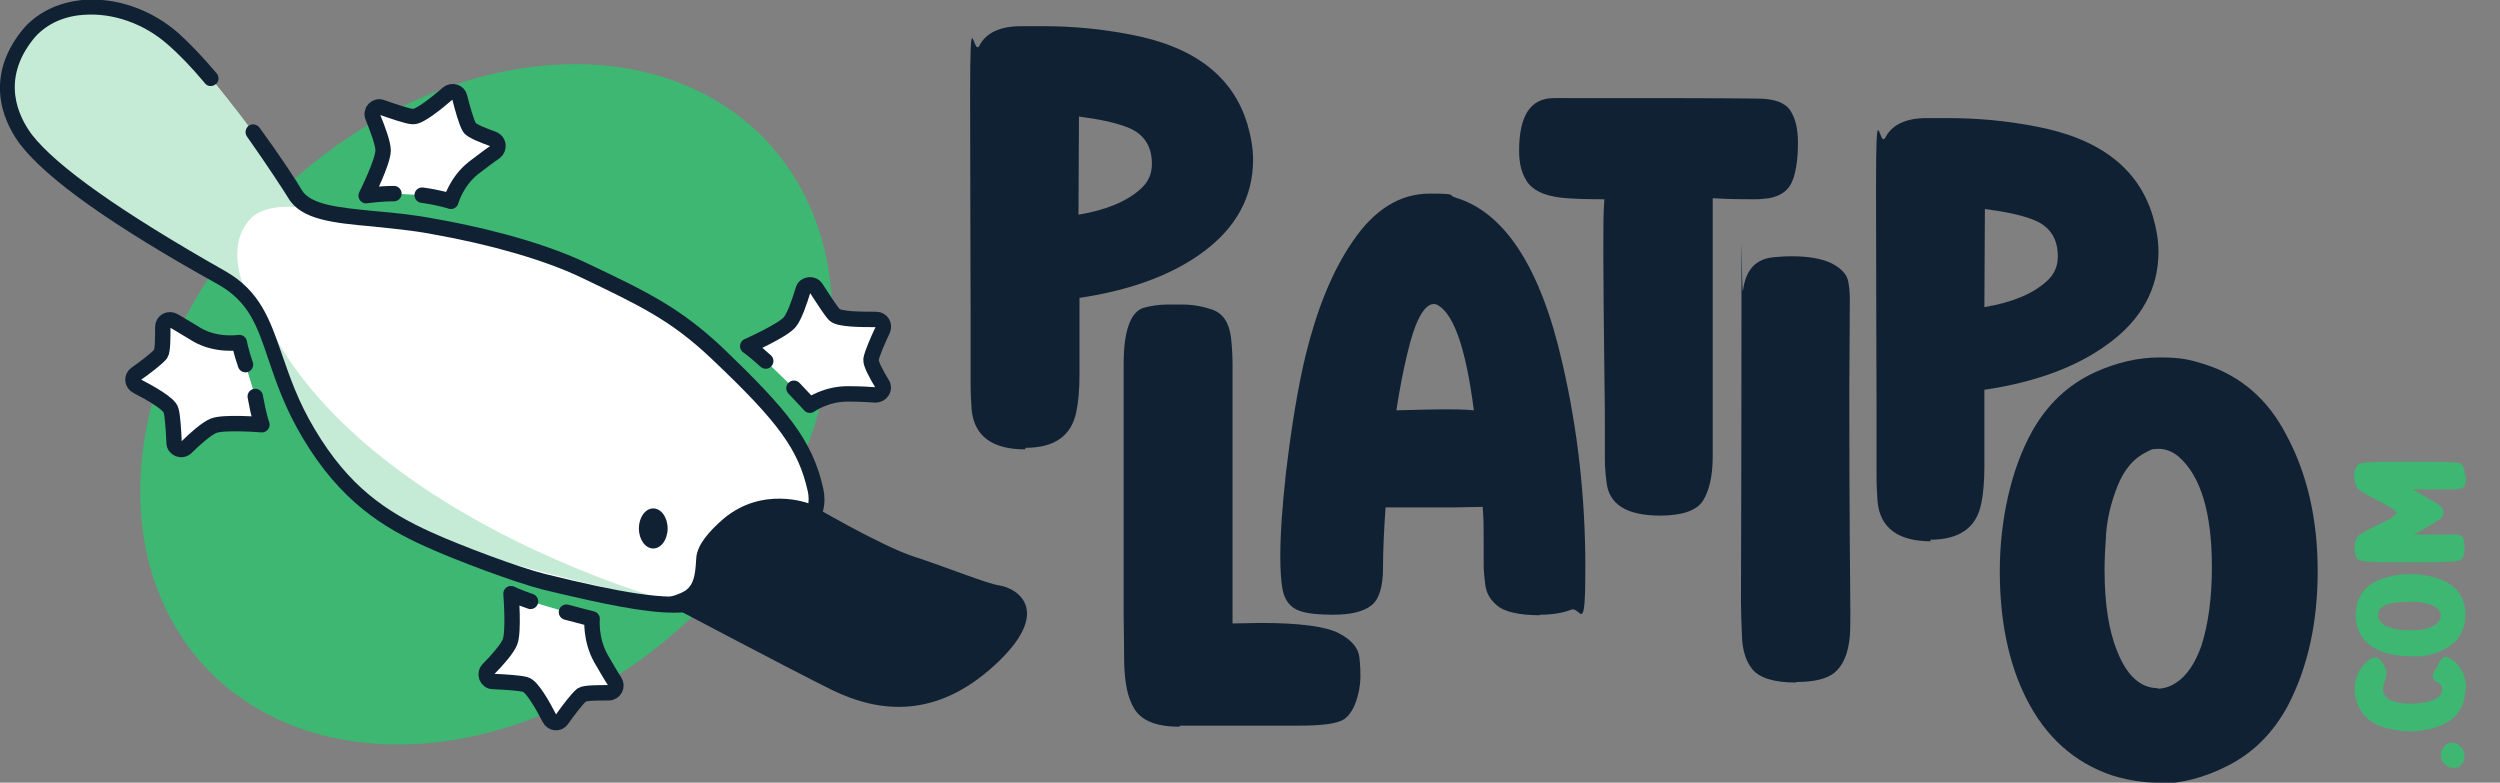 <svg xmlns="http://www.w3.org/2000/svg" id="Layer_1" data-name="Layer 1" viewBox="0 0 486.8 152.4"><rect x="0" y="0" width="486.8" height="152.4" fill="#808080" stroke="none"/><defs><style>      .cls-1, .cls-2, .cls-3, .cls-4 {        stroke-width: 0px;      }      .cls-1, .cls-3 {        fill: #3db771;      }      .cls-5 {        stroke: #102134;        stroke-linecap: round;        stroke-linejoin: round;        stroke-width: 3px;      }      .cls-5, .cls-4 {        fill: #fff;      }      .cls-2 {        fill: #102134;      }      .cls-3 {        opacity: .3;      }      .cls-3, .cls-6 {        isolation: isolate;      }    </style></defs><ellipse class="cls-1" cx="94.7" cy="78.8" rx="74.9" ry="57.6" transform="translate(-28.3 85.9) rotate(-43.1)"></ellipse><path class="cls-4" d="M49.3,25.7c4,5.7,7.2,10.5,8.1,12,3.1,5.4,14,4,27.1,6.4,9.5,1.7,21,4.6,29.3,8.6,12,5.7,17.9,8.6,25.9,16.2,13,12.4,17.2,17.9,19.1,26.6,1.3,5.9-3.4,8.4-7.5,11.7-4.1,3.3-12.2,9.2-15.6,10.1-5.1,1.4-14.2-.1-29.7-3.9-5.2-1.3-16.9-5.7-22.7-8.3-9.2-4.2-16.6-9.5-23.2-20.6-6.1-10.2-6.7-18.4-10.6-24.4-1.5-2.3-3.5-4.3-6.4-6-13-7.3-31.6-18.4-38-26.9-3.4-4.4-6.4-12.1.3-20.4C11.6-.8,25.1,0,33.8,7.7c2.4,2.1,4.8,4.7,7.3,7.6,0,0,5.2,6.2,8.1,10.4h0Z"></path><ellipse class="cls-2" cx="127.2" cy="102.9" rx="2.8" ry="3.9"></ellipse><path class="cls-5" d="M82.2,38c3.6.5,5.6,1.2,5.6,1.2,0,0,1-3.8,4.4-6.5,1.6-1.2,3-2.3,4.2-3.1.9-.7.7-2.1-.3-2.5-1.9-.7-4.3-1.6-4.7-2.3-.6-1-1.4-3.9-1.9-5.9-.2-1-1.5-1.4-2.3-.7-2.1,1.8-5.5,4.6-6.8,4.5-.9,0-3.8-1-6.1-1.8-1.1-.4-2.2.7-1.7,1.9.9,2.2,2,5.1,2,6.5,0,2.2-3.3,8.8-3.3,8.8,0,0,2.7-.4,5.4-.4"></path><path class="cls-5" d="M110.3,119.2c3.3.9,5,1.3,5,1.3,0,0-.4,3.9,1.7,7.7,1,1.7,1.9,3.3,2.7,4.5.6.9,0,2.2-1.2,2.2-2.1,0-4.6,0-5.2.4-.9.7-2.7,3.1-3.9,4.8-.6.9-1.9.8-2.4-.2-1.3-2.5-3.4-6.3-4.7-6.6-.9-.3-3.9-.5-6.3-.6-1.2,0-1.8-1.5-.9-2.4,1.7-1.7,3.7-4,4.2-5.3.8-2,.2-9.4.2-9.4,0,0,1.2.6,3.8,1.5"></path><path class="cls-5" d="M154.6,75.6c2,2.1,3.1,3.3,3.1,3.3,0,0,3.2-2.3,7.6-2.2,2,0,3.8.1,5.2.2,1.1,0,1.9-1.2,1.3-2.1-1.1-1.8-2.3-4-2.2-4.8.2-1.2,1.4-3.9,2.3-5.8.4-.9-.2-2-1.3-2-2.8,0-7.2,0-8.1-.9-.7-.7-2.3-3.2-3.6-5.2-.6-1-2.2-.8-2.5.3-.7,2.3-1.7,5.2-2.6,6.3-1.4,1.7-8.2,4.7-8.2,4.7,0,0,1.2.8,3.5,2.9"></path><path class="cls-5" d="M47.8,71c-.9-2.6-1.2-4.3-1.2-4.3,0,0-4.4.7-8.2-1.5-1.7-1-3.3-2-4.5-2.7-1-.6-2.2,0-2.2,1.2,0,2.1,0,4.6-.4,5.2-.7.9-3.1,2.7-4.8,3.9-.9.6-.8,1.9.2,2.4,2.5,1.3,6.3,3.4,6.6,4.7.3.9.5,3.9.6,6.3,0,1.2,1.5,1.8,2.4.9,1.7-1.7,4-3.7,5.3-4.2,2-.8,9.4-.2,9.4-.2,0,0-.6-1.6-1.3-5.5"></path><path class="cls-2" d="M135.6,108.4c.3-2.4,2.4-4.9,5.3-7.4,7.6-6.4,16.5-3,16.5-3,0,0,14.1,8.3,20.6,10.4s14,5.2,16.6,5.6c3.8.6,10.4,5.2-1,15.6-11.3,10.3-22.2,9.3-31.5,4.8-8.5-4.2-34-17.7-34-17.7,0,0,3.4-.5,5.2-1.6,2.2-1.3,2.1-4.4,2.3-6.7h0Z"></path><g class="cls-6"><g class="cls-6"><path class="cls-1" d="M479.9,147.3c0,.7-.3,1.3-.8,1.8-.3.3-.7.4-1.2.4s-1,0-1.3-.3c-.9-.5-1.3-1.3-1.3-2.2s.1-.8.4-1.3c.2-.5.6-.8,1.2-1,.2,0,.4-.1.6-.1.4,0,.8.1,1.2.4.8.6,1.2,1.3,1.2,2.3Z"></path></g><g class="cls-6"><path class="cls-1" d="M480,134.5c0,1.7-.5,3.1-1.4,4.3-.8,1.1-1.9,1.9-3.4,2.5-1.8.7-3.8,1.1-6,1.1s-5.5-.6-7.3-1.8c-1.3-.9-2.3-2-2.8-3.4-.4-1-.6-1.9-.6-3,0-2,.7-3.7,2.1-5.1.7-.7,1.4-1.1,1.9-1.1s1.2.5,1.7,1.5c.3.6.5,1.1.5,1.5s-.1.9-.3,1.5c-.3.8-.4,1.4-.4,1.8s.3,1.2.8,1.6c.8.7,2.3,1.1,4.5,1.1s3.7-.3,4.9-.9c.9-.4,1.3-1.1,1.3-1.9s-.4-1.1-1.1-1.5c-.2-.1-.4-.3-.6-.5,0-.1-.1-.3-.1-.5,0-.4.2-.9.7-1.6.1-.2.2-.4.4-.8.4-.9.9-1.4,1.3-1.4s.4,0,.6.1c.8.4,1.5,1,2.1,1.7,1,1.4,1.4,2.9,1.4,4.5Z"></path></g><g class="cls-6"><path class="cls-1" d="M480,119.9c0,.3,0,.7,0,1-.3,1.7-.9,3-1.9,4-1,1-2.3,1.7-3.7,2.2-1.5.5-2.6.7-3.4.7-.8,0-1.3,0-1.4,0-4.1,0-7.2-1-9.1-3.1-1.2-1.3-1.8-2.9-1.8-4.8,0-3.4,1.5-5.7,4.6-7,1.8-.7,3.8-1.1,6-1.1s4.5.4,6.4,1.2c2.9,1.3,4.4,3.6,4.4,6.9ZM475.3,120c0-1-.6-1.7-1.9-2.2-.9-.3-1.8-.5-2.7-.6-.9,0-1.5,0-2,0-3.7,0-5.6.8-5.6,2.4s0,.6.2,1c.3.8,1,1.3,2.1,1.6s1.9.5,2.6.5c.7,0,1.1,0,1.2,0,1,0,1.8,0,2.4-.1.5,0,1.1-.2,1.7-.5.6-.2,1.1-.5,1.4-.9.3-.3.5-.7.5-1.1Z"></path><path class="cls-1" d="M480.2,92.5c0,1.4-.2,2.3-.7,2.5-.4.2-.9.3-1.5.3-1,0-2.4,0-4.2,0-1.2,0-2.6,0-4,0l4.5,2.6c.7.4,1.1.7,1.3,1.1.1.2.2.5.2.7,0,.6-.2,1.1-.7,1.4-.5.4-2.2,1.4-5.1,3,2.2,0,4.8,0,7.8,0,.3,0,.6,0,.7,0,.4,0,.8.2,1,.5.3.4.4,1.1.4,2,0,1.5-.4,2.4-1.1,2.6-.2,0-.4,0-.7.1-1.6.1-3.2.2-4.9.2h-5.6c-4.4,0-7-.1-7.8-.3-.5-.1-.8-.4-1-.7-.2-.4-.3-.9-.3-1.5,0-1.5.3-2.5,1-2.9.6-.4,1.6-.9,2.7-1.5,1.3-.6,2.3-1.1,3-1.5.7-.4,1.2-.8,1.5-1.2,0,0,0-.1,0-.1s-.1-.1-.3-.3c-.5-.5-1.7-1.1-3.5-2.1-2.4-1.2-3.7-2-4-2.5-.3-.7-.5-1.5-.5-2.3,0-1.2.4-2,1.1-2.3.6-.3,3.5-.4,8.6-.4s8.5,0,10.2.2c1,0,1.5.6,1.6,1.7,0,.3,0,.6,0,.9Z"></path></g></g><path class="cls-2" d="M199.6,87.5c-6.4,0-9.9-2.6-10.4-7.7-.1-1.6-.2-3.1-.2-4.7,0-2.4,0-7,0-13.8,0-8.8-.1-22.9-.1-42.4s.6-7.7,1.8-10c1.3-2.5,4-3.8,8.1-3.8s1.9,0,2.6,0c.7,0,1.3,0,1.8,0,5.5,0,11.1.5,16.8,1.6,12.4,2.3,20.1,8.1,22.9,17.5.7,2.4,1.1,4.7,1.1,6.9,0,7.2-3.3,13.3-9.9,18.1-5.9,4.3-13.8,7.3-23.9,8.8,0,5.4,0,10.3,0,14.9,0,2.9-.2,5.3-.6,7.2-.9,4.7-4.2,7.1-9.9,7.1h0ZM210,41.8c5.4-.9,9.5-2.6,12.2-5.1,1.4-1.3,2.1-2.8,2.1-4.8,0-3.6-1.7-6-5-7.2-2.4-.9-5.4-1.5-9.2-2,0,5.3-.1,11.7-.1,19.1h0Z"></path><path class="cls-2" d="M229.6,141.5c-4.5,0-7.4-1.2-8.8-3.6-1.2-2-1.8-4.9-1.9-8.8,0-3.9-.1-6.9-.1-9.1,0-25.3,0-41.7,0-49.2,0-6.5,1.4-10.2,4-10.9,1.5-.4,3.1-.6,4.6-.6h2.8c2.2,0,4.1.4,5.9,1,2.1.8,3.2,2.5,3.6,5.4.2,1.8.3,3.6.3,5.4v50.3c1.7,0,3.5-.1,5.5-.1,7.6,0,12.7.7,15.2,2,2.5,1.3,3.8,2.9,4,4.7.2,1.8.2,3,.2,3.6,0,2.2-.5,4.3-1.3,6.1-.5,1-1.1,1.8-1.8,2.3-1.3.9-4.2,1.3-8.9,1.3-4.7,0-12.4,0-23.1,0h0Z"></path><path class="cls-2" d="M299.9,119.8c-4.2,0-7.1-.7-8.5-2-1.3-1.1-2-2.4-2.2-4s-.3-2.8-.3-3.9v-4.9c0-2.1,0-4.2-.2-6.3-1.8,0-3.6.1-5.5.1-2.5,0-7,0-13.4,0-.3,4.3-.5,8.2-.5,11.8,0,3.7-.8,6.2-2.3,7.3-1.5,1.2-4,1.8-7.4,1.8-2.7,0-4.9-.2-6.4-.7-1.9-.6-3.1-2.1-3.5-4.4-.3-1.9-.4-3.9-.4-6.2,0-4.6.4-10,1.1-16.3,1.1-9.3,2.4-17,3.8-22.8,2.2-9,5.2-16.5,9.2-22.3,4.2-6.2,9.2-9.3,15-9.3s3.3.3,5.1.8c9.5,2.9,16.5,13.6,20.7,32.1,3,12.9,4.5,26.2,4.5,39.9s-.9,7.6-2.7,8.2c-1.8.7-3.9,1-6.2,1h0ZM287,80c-1.5-11.8-3.8-18.6-6.9-20.5-.3-.2-.6-.3-.9-.3-1.9,0-3.7,3.3-5.2,9.8-.8,3.3-1.5,7-2.1,10.9,4.3-.1,7.3-.2,9.2-.2s3.9,0,6,.2h0Z"></path><path class="cls-2" d="M323.3,100.4c-6.6,0-10.1-2.2-10.5-6.7-.2-1.6-.3-3-.3-4.2s0-2,0-3c0-1,0-2,0-3,0-2.1,0-5.8-.1-11.1-.1-9.6-.2-17.2-.2-22.8s0-8.2.2-10.8c-3.8,0-6.6-.1-8.4-.3-3.4-.4-5.6-1.5-6.7-3.2s-1.5-3.7-1.5-5.9c0-6.9,2.2-10.3,6.8-10.3,20.1,0,33.4,0,39.7.1,3.2,0,5.3.8,6.3,2.3s1.5,3.6,1.5,6.3-.3,5.4-1,7.2c-.7,2-2.3,3.2-4.7,3.6-.8.1-1.7.2-2.8.2-2.2,0-4.8,0-7.9-.2h-.2v50.3c0,3.8-.7,6.7-1.9,8.6s-4,2.9-8.4,2.9h0Z"></path><path class="cls-2" d="M349.7,132.9c-4.3,0-7.1-.9-8.5-2.6-1.2-1.5-1.9-3.6-2-6.3-.1-2.7-.2-4.9-.2-6.6,0-7.3.1-25.8.1-55.6s0-3.4.3-5.2c.5-4,2.4-6.1,5.8-6.5,1.1-.1,2.3-.2,3.6-.2,3.5,0,6.1.5,7.9,1.4,1.9,1,3,2.2,3.2,3.6.2.9.3,2.1.3,3.6,0,5.9-.1,11.5-.1,17,0,7.9,0,22.3.2,43.3,0,2.2,0,3.9-.1,5.1-.3,3.3-1.3,5.7-3,7.1-1.5,1.2-4,1.8-7.4,1.8Z"></path><path class="cls-2" d="M376,105.4c-6.4,0-9.9-2.6-10.4-7.7-.1-1.6-.2-3.1-.2-4.7,0-2.4,0-7,0-13.8,0-8.8-.1-22.9-.1-42.4s.6-7.7,1.8-10c1.3-2.5,4-3.8,8-3.8s1.9,0,2.6,0c.7,0,1.3,0,1.8,0,5.5,0,11.1.5,16.8,1.6,12.4,2.3,20.1,8.1,22.9,17.5.7,2.4,1.1,4.7,1.1,6.9,0,7.2-3.3,13.3-10,18.1-5.9,4.3-13.8,7.3-23.9,8.8,0,5.4,0,10.3,0,14.9,0,2.9-.2,5.3-.6,7.2-.9,4.7-4.2,7.1-10,7.1h0ZM386.4,59.8c5.4-.9,9.5-2.6,12.2-5.1,1.4-1.3,2.1-2.8,2.1-4.8,0-3.6-1.7-6-5-7.2-2.4-.9-5.4-1.5-9.2-2,0,5.3-.1,11.7-.1,19.1h0Z"></path><path class="cls-2" d="M420.2,152.4c-3,0-5.9-.5-8.9-1.4-7.4-2.5-13-7.5-16.8-15.1-3.4-6.8-5.1-15.1-5.1-24.7s2.1-19.8,6.4-27.4c2.9-5.1,6.9-8.9,12.1-11.3,4.2-1.9,8.4-2.9,12.6-2.9s5.8.4,8.7,1.3c7,2.2,12.4,6.8,16,13.8,4.1,7.6,6.1,16.5,6.1,26.5s-1.9,18.7-5.8,26.2c-2.8,5.2-6.6,9.1-11.7,11.7-4.5,2.3-9,3.5-13.5,3.5ZM420.1,134.1c1.3,0,2.5-.4,3.7-1.2,2-1.3,3.7-3.8,4.9-7.3,1.3-4.1,2-9.2,2-15.2,0-10.6-2.2-17.8-6.5-21.5-1.2-1-2.5-1.5-3.9-1.5s-1.5.2-2.3.6c-2.5,1.2-4.4,3.4-5.7,6.7-1.3,3.3-2,6.4-2.2,9.3-.2,2.9-.3,5.2-.3,6.9,0,6.6.8,11.9,2.5,16,1.9,4.8,4.6,7.1,7.9,7.1h0Z"></path><path class="cls-3" d="M48.5,42.9c4.7-5.5,18.2-.7,18.2-.7,0,0-5.8.4-8.2-3.1l-2.4-3.5s-7.5-11.7-13.7-18.6S21.8-5.3,9.1,4c-12.7,9.3-7.6,21.8-.9,26.9,6.7,5.1,29.3,19,34.3,22.2,5,3.2,8.6,9.8,8.6,9.8,0,0-9-12.5-2.6-20Z"></path><path class="cls-3" d="M51.1,60.9s7.9,33.3,26.7,41.5c18.2,7.9,53.3,14.9,53.3,14.9,0,0-61.6-16.4-80-56.4Z"></path><path class="cls-2" d="M131.2,119.3c-5.7,0-13.9-1.7-25.5-4.5-5.2-1.3-17-5.7-22.9-8.4-8-3.6-16.5-8.7-23.9-21.2-3.4-5.7-5.1-10.7-6.6-15.1-2.2-6.6-3.8-11.3-9.8-14.7C21.6,43.8,9.1,34.8,4,28.2c-2.6-3.4-7.7-12.3.3-22.3C7,2.6,11.1.5,16,0c6.6-.6,13.6,1.9,18.8,6.5,2.2,2,4.7,4.6,7.4,7.8.5.6.5,1.6-.2,2.1-.6.5-1.6.5-2.1-.2-2.6-3.1-5-5.6-7.2-7.5-4.6-4.1-10.8-6.3-16.6-5.8-4,.3-7.4,2-9.6,4.7-6.4,8-2.9,15.1-.3,18.6,4.8,6.2,17.4,15.1,37.5,26.5,7,3.9,8.9,9.7,11.2,16.3,1.5,4.3,3.1,9.1,6.4,14.6,6.6,11.1,13.8,16,22.6,20,5.7,2.6,17.4,7,22.4,8.2,14.2,3.5,24,5.3,28.9,3.9,3-.9,10.8-6.4,15.1-9.8.6-.4,1.1-.9,1.7-1.3,3.8-2.9,6.1-5,5.3-8.9-1.8-8.1-5.6-13.4-18.7-25.8-7.9-7.5-13.8-10.3-25.5-15.9-6.9-3.3-17.5-6.4-28.9-8.4-4.1-.8-8.1-1.1-11.6-1.5-7.8-.7-14-1.3-16.5-5.6-.8-1.3-3.9-6.1-8-11.9-.5-.7-.3-1.6.3-2.1.7-.5,1.6-.3,2.1.3,4.3,5.9,7.4,10.7,8.2,12.1,1.7,3,7.2,3.5,14.2,4.2,3.6.3,7.6.7,11.8,1.5,6.9,1.2,19.9,4,29.7,8.7,11.6,5.5,18,8.6,26.3,16.4,12.6,12.1,17.5,18,19.6,27.4,1.3,6-2.8,9.2-6.4,11.9-.5.4-1.1.8-1.6,1.3-2.9,2.3-12,9.2-16.1,10.4-1.4.4-3.1.6-5,.6h0Z"></path></svg>